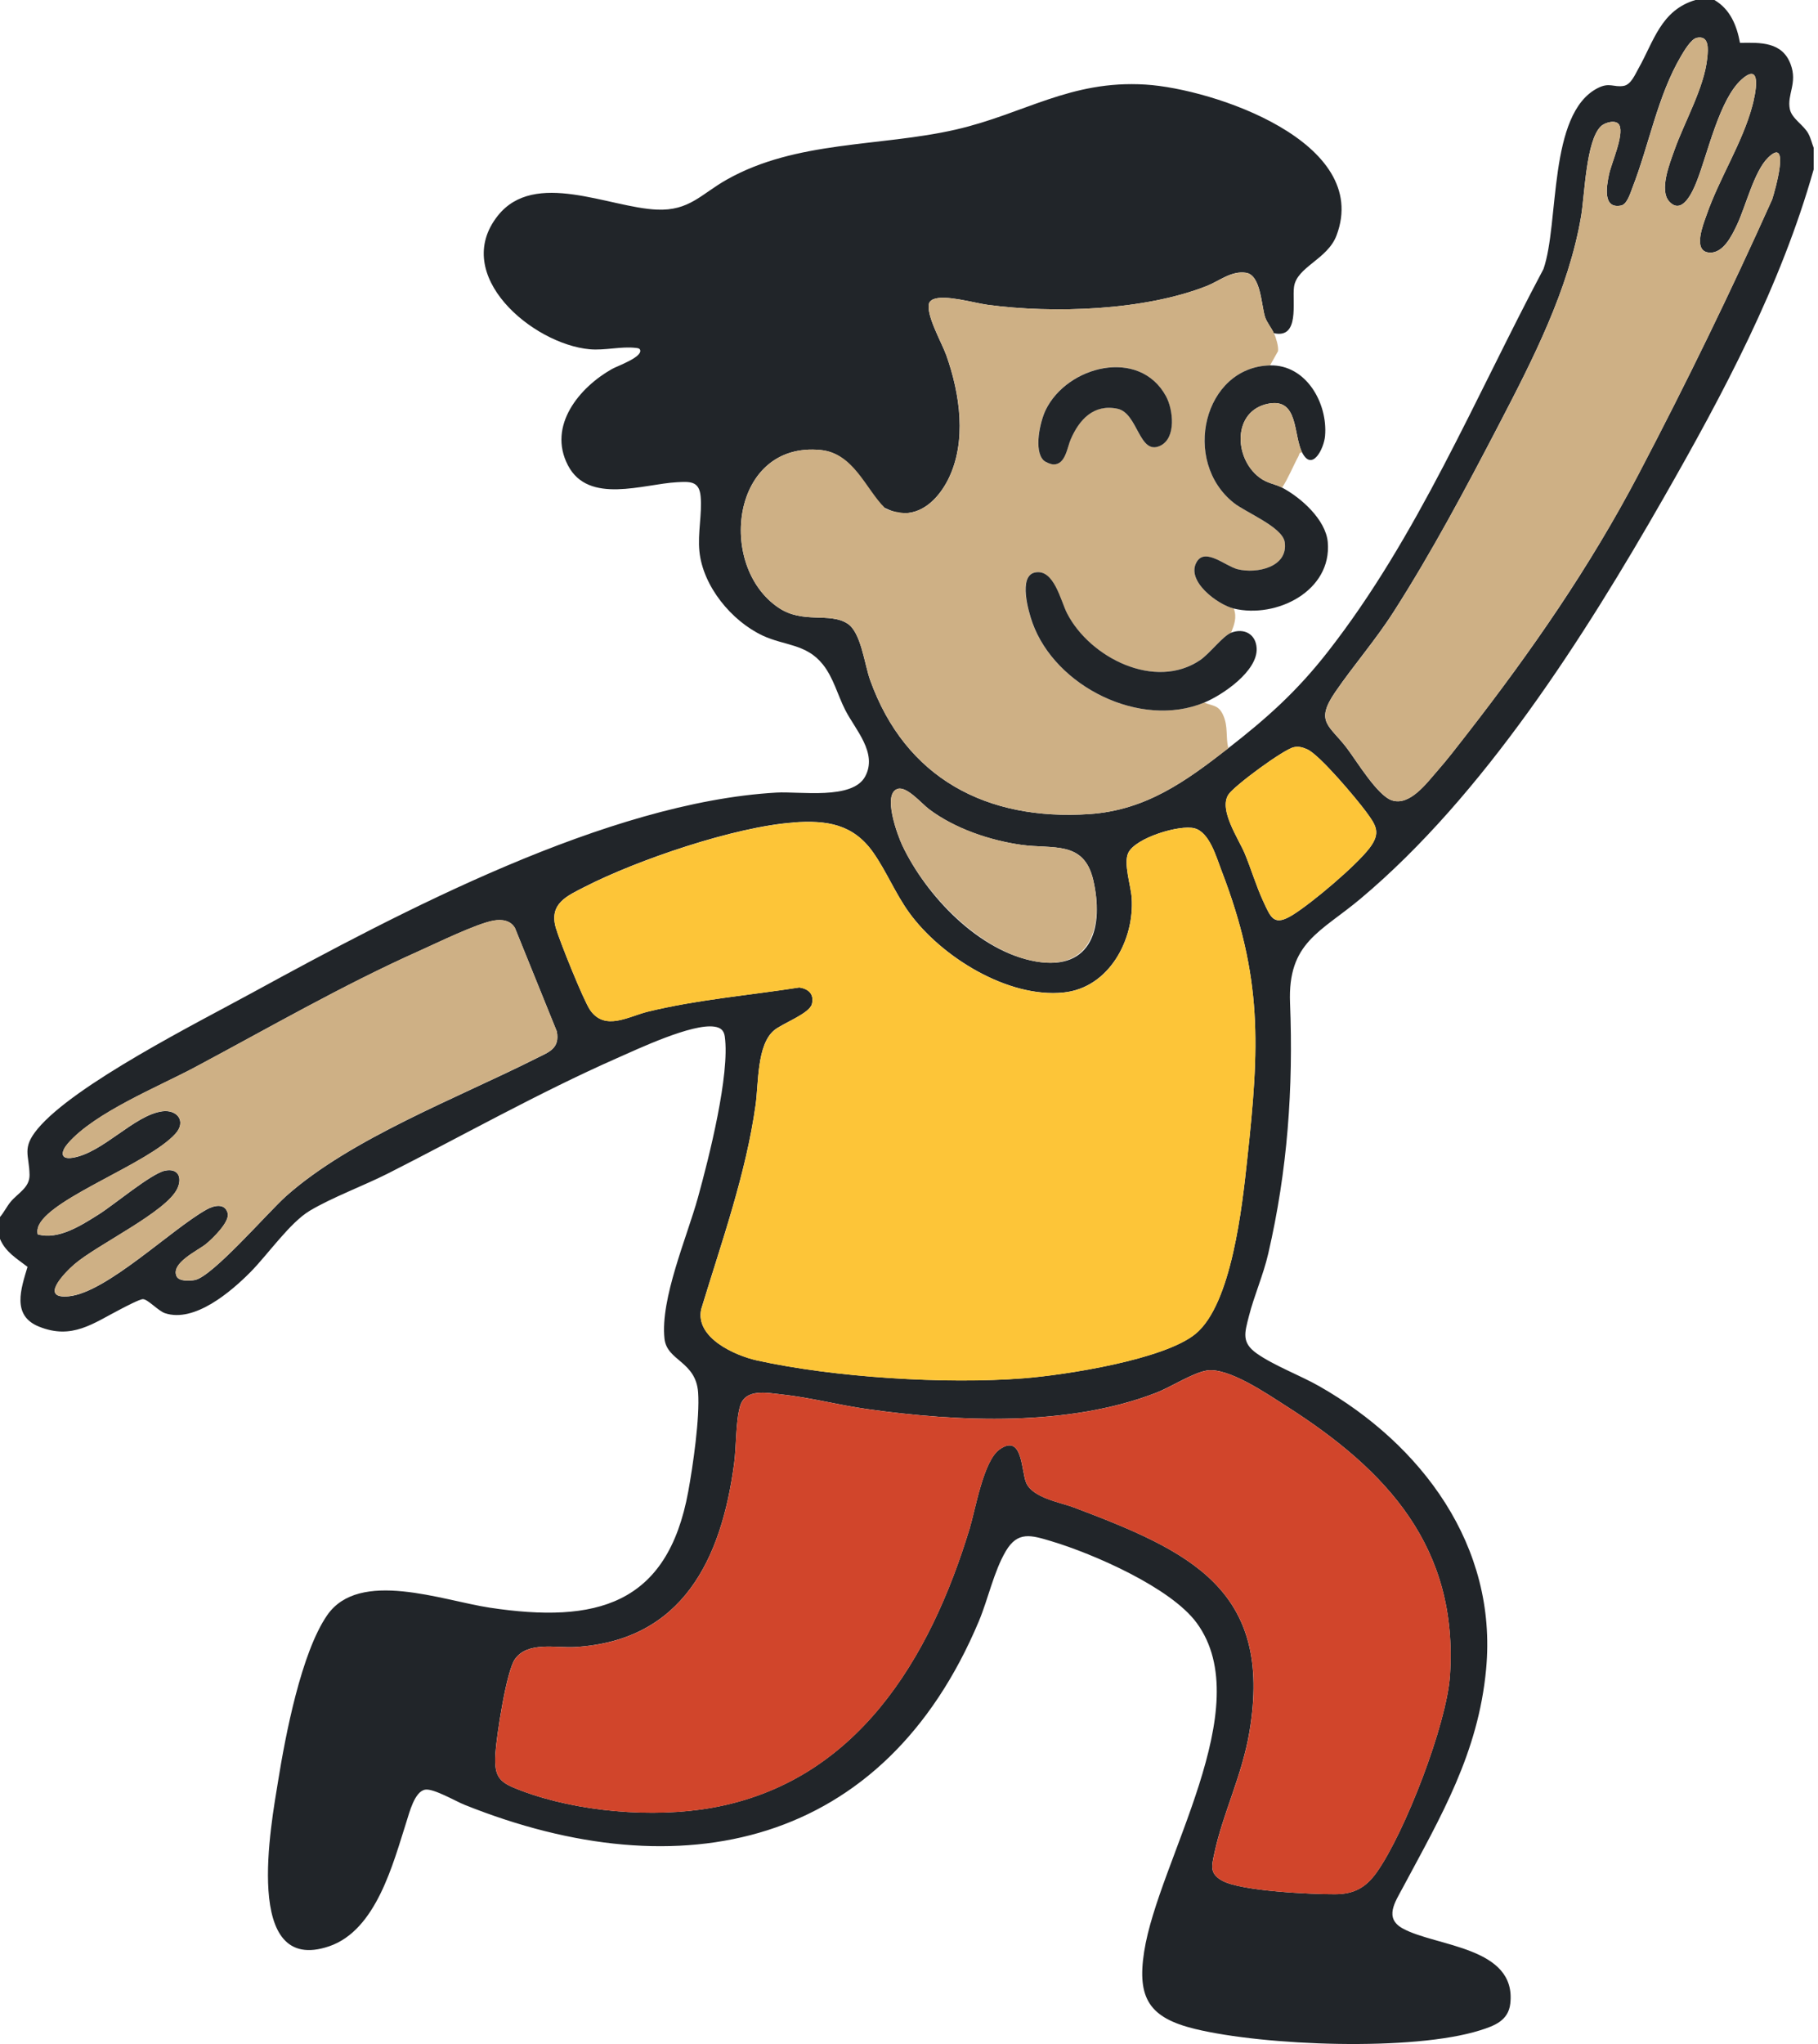 <svg xmlns="http://www.w3.org/2000/svg" fill="none" viewBox="0 0 178 200" height="200" width="178">
<g clip-path="url(#clip0_4961_3742)">
<path fill="#212529" d="M167.856 0C169.406 0.904 170.047 2.492 170.364 4.195C172.374 4.162 174.489 4.08 175.316 6.277C176.022 8.144 174.943 9.24 175.244 10.685C175.436 11.611 176.608 12.235 177.057 13.079C177.304 13.539 177.391 13.993 177.578 14.464V16.568C174.363 27.96 168.721 38.514 162.878 48.728C155.111 62.305 145.236 77.854 133.209 87.937C129.288 91.229 126.073 92.193 126.308 98.135C126.637 106.482 126.067 114.495 124.172 122.672C123.679 124.797 122.798 126.746 122.277 128.795C121.866 130.421 121.538 131.358 123.039 132.426C124.725 133.62 127.283 134.567 129.162 135.635C139.19 141.337 146.639 151.25 145.505 163.327C144.733 171.564 141.09 177.709 137.333 184.73C136.588 186.122 135.498 187.688 137.35 188.701C140.608 190.487 148.512 190.476 147.871 196.057C147.679 197.711 146.326 198.215 144.946 198.653C138.357 200.739 123.794 200.175 117.003 198.527C112.561 197.448 111.307 195.558 112.024 190.963C113.41 182.058 123.247 167.078 117.167 158.797C114.626 155.336 107.041 152.033 102.944 150.806C100.967 150.215 99.647 149.788 98.475 151.781C97.303 153.775 96.749 156.459 95.846 158.617C86.562 180.716 66.703 185.103 45.486 176.597C44.62 176.252 42.457 174.982 41.635 175.113C40.589 175.283 40.08 177.375 39.79 178.273C38.486 182.332 36.843 188.86 32.237 190.437C23.704 193.351 26.568 178.383 27.231 174.259C27.949 169.784 29.499 161.7 32.04 158.036C35.184 153.512 43.306 156.607 47.95 157.308C58.318 158.868 65.345 157.105 67.388 145.932C67.848 143.418 68.532 138.703 68.352 136.243C68.127 133.182 65.296 133.171 65.06 130.991C64.638 127.075 67.256 121.072 68.335 117.178C69.414 113.284 71.479 105.129 70.964 101.421C70.876 100.808 70.548 100.545 69.956 100.457C67.771 100.129 62.541 102.599 60.366 103.557C52.721 106.936 45.431 111.05 37.982 114.823C35.605 116.023 32.516 117.162 30.326 118.471C28.381 119.632 26.191 122.792 24.509 124.484C22.614 126.39 19.049 129.447 16.157 128.494C15.494 128.274 14.47 127.119 13.993 127.119C13.67 127.119 12.219 127.886 11.819 128.094C9.124 129.479 7.06 131.122 3.806 129.803C1.117 128.713 2.059 126.095 2.695 123.959C1.638 123.143 0.52 122.502 -0.011 121.198V119.095C0.389 118.63 0.652 118.066 1.046 117.589C1.764 116.729 2.914 116.209 2.892 114.955C2.859 112.978 2.12 112.359 3.664 110.48C7.262 106.126 19.399 100.036 24.739 97.116C39.193 89.224 59.452 78.495 76.025 77.553C78.32 77.421 83.457 78.287 84.706 75.981C85.954 73.675 83.736 71.391 82.767 69.491C82.011 68.012 81.611 66.32 80.554 65C78.939 62.99 76.808 63.187 74.683 62.196C71.627 60.766 68.823 57.37 68.478 53.942C68.297 52.151 68.757 50.278 68.598 48.564C68.461 47.069 67.574 47.112 66.287 47.184C62.995 47.359 57.611 49.402 55.602 45.524C53.591 41.646 56.741 37.889 59.934 36.098C60.438 35.813 62.891 34.959 62.678 34.247C62.623 34.066 62.382 34.055 62.223 34.039C60.821 33.875 59.227 34.307 57.748 34.176C52.145 33.672 44.116 26.919 48.744 21.102C52.354 16.568 59.633 20.308 64.31 20.511C67.481 20.653 68.669 18.983 71.129 17.592C77.958 13.725 86.124 14.382 93.562 12.684C100.255 11.156 104.779 7.816 112.167 8.276C118.756 8.686 134.31 13.884 130.86 23.036C129.972 25.391 126.965 26.108 126.697 28.075C126.5 29.542 127.289 33.184 124.714 32.599C124.517 32.117 124.041 31.569 123.86 31.021C123.499 29.92 123.466 26.93 122.014 26.694C120.563 26.459 119.396 27.489 118.181 27.971C112.068 30.397 103.146 30.698 96.673 29.822C95.358 29.641 92.516 28.797 91.366 29.285C91.207 29.351 91.015 29.504 90.966 29.668C90.626 30.791 92.225 33.562 92.653 34.767C93.989 38.53 94.685 43.207 92.833 46.91C92.012 48.542 90.544 50.19 88.578 50.212C87.795 50.223 87.296 50.004 86.606 49.686C84.591 47.863 83.567 44.357 80.362 44.034C71.61 43.158 70.143 55.377 76.233 59.468C78.632 61.078 81.195 59.879 82.969 61.013C84.306 61.862 84.635 64.989 85.193 66.544C88.655 76.178 96.623 80.33 106.652 79.656C112.194 79.284 116.094 76.452 120.256 73.215C124.074 70.247 126.982 67.64 129.978 63.811C138.812 52.534 144.426 38.908 151.119 26.328C152.69 21.825 151.546 11.134 156.42 8.626C157.587 8.024 157.981 8.566 158.962 8.407C159.684 8.292 160.084 7.301 160.418 6.709C161.925 4.047 162.615 1.008 165.999 0H167.84L167.856 0ZM166.109 3.708C165.567 3.828 164.882 4.989 164.592 5.482C162.286 9.393 161.47 14.158 159.838 18.342C159.635 18.868 159.312 19.996 158.715 20.111C156.886 20.467 157.307 18.194 157.532 17.088C157.757 15.982 159.011 13.243 158.556 12.257C158.282 11.666 157.165 11.951 156.743 12.356C155.276 13.769 155.161 19.081 154.799 21.19C153.567 28.376 150.089 35.145 146.759 41.542C143.429 47.939 140.176 54.035 136.49 59.797C134.677 62.639 132.579 65.022 130.734 67.711C128.696 70.674 130.191 70.975 131.889 73.226C132.853 74.502 134.858 77.838 136.271 78.309C138.023 78.9 139.677 76.627 140.712 75.45C141.748 74.272 142.657 73.078 143.588 71.884C149.93 63.74 155.621 55.558 160.429 46.4C165.238 37.243 169.439 28.578 173.508 19.52C173.76 18.742 175.354 13.232 173.103 15.434C171.75 16.759 170.918 20.199 170.069 21.995C169.565 23.058 168.694 24.882 167.275 24.706C165.704 24.509 166.788 21.886 167.1 20.998C168.338 17.444 170.6 13.977 171.569 10.351C171.86 9.272 172.583 5.964 170.545 7.75C168.338 9.689 167.204 15.05 166.114 17.778C165.753 18.693 164.718 21.102 163.442 19.722C162.417 18.61 163.491 15.96 163.94 14.689C164.931 11.901 166.854 8.599 167.155 5.68C167.243 4.809 167.374 3.418 166.103 3.702L166.109 3.708ZM126.681 73.111C125.689 73.314 120.842 76.879 120.273 77.75C119.303 79.24 121.275 82.077 121.872 83.512C122.502 85.029 122.984 86.672 123.668 88.156C124.446 89.838 124.714 90.692 126.626 89.487C128.537 88.282 132.744 84.728 134.074 83.002C135.247 81.48 134.726 80.746 133.735 79.404C132.809 78.15 129.2 73.85 127.99 73.319C127.546 73.128 127.174 73.007 126.681 73.111ZM87.899 77.186C86.354 77.646 87.888 81.759 88.348 82.729C90.681 87.652 95.868 93.129 101.443 94.082C107.019 95.035 108.065 90.55 107.041 86.119C106.137 82.208 103.13 83.106 99.981 82.663C96.832 82.219 93.469 81.058 90.971 79.185C90.237 78.637 88.802 76.918 87.899 77.186ZM77.657 80.483C71.923 80.899 62.42 84.131 57.261 86.77C55.519 87.663 53.745 88.403 54.413 90.769C54.764 92.001 57.146 97.933 57.781 98.836C59.238 100.912 61.533 99.45 63.433 98.984C68.281 97.806 73.352 97.385 78.265 96.618C79.158 96.76 79.716 97.253 79.497 98.223C79.278 99.192 76.594 100.129 75.784 100.819C74.091 102.248 74.278 105.994 73.982 108.087C73.034 114.9 70.635 121.565 68.647 128.121C68.072 130.898 71.939 132.629 74.113 133.111C81.644 134.776 92.56 135.46 100.227 134.858C104.302 134.54 113.963 133.045 117.047 130.515C120.607 127.595 121.625 117.967 122.107 113.492C123.318 102.385 123.652 95.698 119.577 85.133C119.084 83.851 118.405 81.431 116.959 81.047C115.513 80.664 111.187 81.967 110.469 83.446C109.976 84.465 110.726 86.666 110.803 87.86C111.077 91.963 108.58 96.645 104.149 97.111C98.661 97.686 92.127 93.595 89.005 89.284C87.674 87.439 86.792 85.27 85.516 83.441C83.545 80.62 80.949 80.231 77.651 80.472L77.657 80.483ZM3.697 120.782C5.734 121.357 7.98 119.884 9.661 118.832C11.14 117.907 14.804 114.829 16.157 114.549C17.438 114.286 17.866 115.207 17.367 116.291C16.321 118.575 9.541 121.773 7.295 123.701C6.364 124.501 3.763 127.141 6.753 126.84C10.455 126.462 16.765 120.289 20.221 118.356C20.905 117.972 22.006 117.671 22.291 118.701C22.526 119.55 20.807 121.204 20.171 121.724C19.372 122.376 16.704 123.581 17.285 124.879C17.521 125.405 18.61 125.344 19.092 125.246C20.823 124.895 26.251 118.613 27.992 117.058C34.346 111.395 44.828 107.429 52.491 103.568C53.717 102.949 54.835 102.626 54.517 100.923L50.426 90.818C49.999 90.057 49.15 89.936 48.334 90.079C46.669 90.369 42.78 92.275 41.049 93.047C33.524 96.404 26.327 100.572 19.06 104.444C15.467 106.356 9.272 108.864 6.649 111.882C5.992 112.638 5.805 113.503 7.131 113.284C10.094 112.791 13.112 109.138 15.872 108.744C17.329 108.536 18.293 109.719 17.159 110.957C14.492 113.865 5.219 117.118 3.828 119.84C3.675 120.141 3.62 120.459 3.697 120.793V120.782ZM118.137 134.107C116.8 134.321 114.621 135.729 113.207 136.276C104.598 139.612 93.885 139.135 84.865 137.87C82.11 137.481 79.305 136.736 76.562 136.446C75.148 136.298 72.974 135.811 72.459 137.596C72.021 139.119 72.103 141.523 71.879 143.194C70.636 152.554 66.846 160.528 56.324 161.158C54.424 161.273 51.658 160.577 50.415 162.346C49.571 163.546 48.602 169.915 48.503 171.608C48.367 174.018 48.947 174.428 51.061 175.222C56.554 177.287 63.926 177.912 69.688 176.887C83.857 174.368 91.064 162.313 94.937 149.558C95.512 147.657 96.289 142.947 97.856 141.83C100.162 140.192 99.981 144.01 100.485 145.116C101.153 146.578 103.82 147 105.184 147.515C116.433 151.77 124.687 155.506 122.332 169.455C121.604 173.777 119.73 177.408 118.887 181.389C118.63 182.594 118.422 183.334 119.67 184.024C121.527 185.048 128.422 185.355 130.717 185.344C132.579 185.338 133.729 184.692 134.781 183.219C137.552 179.325 141.644 168.705 141.961 163.978C142.81 151.403 135.794 143.851 125.908 137.563C124.057 136.386 120.262 133.762 118.131 134.102L118.137 134.107Z"></path>
<path fill="#CEB085" d="M124.742 32.598C124.928 33.047 125.197 33.896 125.131 34.362L124.348 35.753C117.852 35.906 115.639 45.129 120.81 49.215C121.993 50.152 125.569 51.57 125.788 53.049C126.144 55.508 123.044 56.171 121.166 55.694C119.994 55.398 118.033 53.586 117.189 54.949C116.034 56.822 119.227 59.166 120.799 59.544C121.122 60.404 120.848 61.122 120.536 61.91C119.742 62.217 118.422 63.964 117.496 64.589C113.082 67.585 106.707 64.342 104.472 60.026C103.848 58.81 103.19 55.601 101.301 56.023C99.68 56.384 100.693 59.873 101.071 60.925C103.311 67.168 111.625 71.336 117.896 68.746C118.789 69.102 119.309 68.981 119.758 69.972C120.262 71.079 119.994 72.097 120.262 73.215C116.099 76.452 112.194 79.283 106.657 79.656C96.635 80.329 88.66 76.178 85.199 66.544C84.64 64.989 84.311 61.861 82.975 61.012C81.201 59.879 78.638 61.078 76.239 59.468C70.148 55.377 71.616 43.157 80.368 44.034C83.572 44.357 84.711 47.736 86.612 49.686C86.798 49.878 87.335 50.053 88.584 50.212C90.55 50.19 92.023 48.541 92.839 46.909C94.696 43.207 94 38.53 92.658 34.767C92.231 33.562 90.632 30.791 90.971 29.668C91.021 29.498 91.218 29.35 91.371 29.285C92.521 28.803 95.364 29.646 96.678 29.821C103.152 30.698 112.074 30.391 118.186 27.97C119.402 27.488 120.618 26.469 122.02 26.694C123.422 26.919 123.51 29.92 123.866 31.021C124.046 31.568 124.523 32.116 124.72 32.598H124.742ZM102.177 45.042C102.374 45.233 102.873 45.431 103.141 45.436C104.319 45.463 104.483 43.776 104.828 42.982C105.671 41.054 107.063 39.51 109.396 39.986C111.428 40.403 111.51 44.609 113.602 43.607C115.185 42.851 114.862 40.063 114.161 38.771C111.559 33.984 104.467 35.78 102.369 40.129C101.827 41.252 101.191 44.078 102.172 45.036L102.177 45.042Z"></path>
<path fill="#212529" d="M124.348 35.753C127.891 35.671 130.011 39.461 129.737 42.654C129.633 43.886 128.477 46.181 127.502 44.297C126.61 42.566 127.168 38.941 124.211 39.494C120.678 40.157 120.766 44.796 123.307 46.718C124.085 47.309 124.819 47.342 125.531 47.715C127.376 48.684 129.803 50.848 130 53.038C130.427 57.836 124.961 60.547 120.799 59.545C119.227 59.167 116.034 56.823 117.189 54.95C118.033 53.586 119.993 55.399 121.166 55.695C123.044 56.166 126.144 55.503 125.788 53.049C125.574 51.571 121.993 50.152 120.81 49.215C115.639 45.13 117.852 35.907 124.348 35.753Z"></path>
<path fill="#212529" d="M120.536 61.911C121.806 61.423 122.962 62.037 123.038 63.428C123.159 65.657 119.719 67.996 117.907 68.746C111.636 71.337 103.316 67.174 101.082 60.925C100.704 59.873 99.69 56.385 101.312 56.023C103.201 55.602 103.853 58.816 104.483 60.027C106.712 64.343 113.087 67.585 117.507 64.589C118.427 63.965 119.747 62.212 120.546 61.911H120.536Z"></path>
<path fill="#CEB085" d="M127.502 44.298C127.185 44.226 127.228 44.462 127.13 44.643C126.582 45.656 126.16 46.746 125.531 47.715C124.819 47.343 124.09 47.31 123.307 46.718C120.766 44.796 120.678 40.157 124.211 39.494C127.168 38.941 126.609 42.567 127.502 44.298Z"></path>
<path fill="#FDC538" d="M77.657 80.483C80.954 80.242 83.55 80.631 85.522 83.451C86.798 85.281 87.68 87.449 89.011 89.295C92.127 93.611 98.666 97.697 104.154 97.122C108.585 96.662 111.077 91.973 110.809 87.871C110.732 86.677 109.982 84.475 110.475 83.457C111.192 81.972 115.486 80.669 116.965 81.058C118.444 81.447 119.09 83.857 119.583 85.144C123.658 95.709 123.323 102.396 122.113 113.503C121.626 117.978 120.612 127.606 117.052 130.525C113.969 133.05 104.308 134.545 100.233 134.868C92.56 135.471 81.65 134.781 74.119 133.121C71.945 132.639 68.078 130.909 68.653 128.132C70.641 121.581 73.04 114.916 73.988 108.097C74.278 106 74.097 102.259 75.79 100.83C76.606 100.139 79.3 99.154 79.503 98.233C79.722 97.264 79.163 96.777 78.27 96.629C73.358 97.39 68.286 97.812 63.439 98.995C61.539 99.455 59.244 100.923 57.787 98.847C57.152 97.938 54.769 92.012 54.419 90.779C53.75 88.408 55.525 87.674 57.267 86.781C62.426 84.141 71.928 80.915 77.663 80.494L77.657 80.483Z"></path>
<path fill="#D1452B" d="M118.137 134.107C120.267 133.768 124.063 136.391 125.914 137.569C135.8 143.856 142.816 151.403 141.967 163.984C141.649 168.705 137.558 179.325 134.787 183.224C133.735 184.697 132.585 185.344 130.723 185.349C128.428 185.355 121.538 185.053 119.676 184.029C118.422 183.339 118.635 182.6 118.893 181.395C119.736 177.408 121.609 173.782 122.338 169.461C124.693 155.511 116.439 151.776 105.189 147.52C103.826 147.005 101.153 146.584 100.49 145.121C99.986 144.009 100.167 140.192 97.861 141.835C96.295 142.952 95.517 147.657 94.942 149.563C91.07 162.319 83.862 174.379 69.694 176.893C63.932 177.917 56.56 177.293 51.067 175.228C48.953 174.434 48.367 174.023 48.509 171.613C48.608 169.921 49.577 163.557 50.42 162.352C51.664 160.583 54.435 161.278 56.33 161.163C66.846 160.533 70.636 152.559 71.884 143.199C72.109 141.528 72.021 139.119 72.465 137.601C72.98 135.816 75.154 136.303 76.567 136.451C79.311 136.742 82.121 137.486 84.87 137.875C93.891 139.14 104.598 139.617 113.213 136.282C114.626 135.734 116.806 134.326 118.142 134.113L118.137 134.107Z"></path>
<path fill="#CEB085" d="M166.109 3.708C167.38 3.423 167.254 4.814 167.161 5.685C166.859 8.604 164.931 11.907 163.946 14.694C163.497 15.965 162.418 18.616 163.447 19.728C164.718 21.108 165.753 18.698 166.12 17.783C167.204 15.056 168.344 9.694 170.551 7.755C172.588 5.97 171.865 9.283 171.575 10.357C170.606 13.982 168.338 17.444 167.106 21.004C166.794 21.896 165.709 24.52 167.281 24.712C168.705 24.887 169.57 23.063 170.074 22C170.923 20.21 171.761 16.765 173.108 15.439C175.359 13.232 173.766 18.747 173.514 19.525C169.444 28.584 165.052 37.604 160.435 46.406C155.818 55.207 149.936 63.745 143.593 71.89C142.662 73.084 141.72 74.316 140.718 75.455C139.716 76.594 138.034 78.906 136.276 78.314C134.869 77.838 132.859 74.508 131.895 73.231C130.197 70.975 128.702 70.674 130.739 67.716C132.59 65.027 134.683 62.645 136.495 59.802C140.176 54.04 143.599 47.621 146.765 41.548C150.089 35.151 153.567 28.381 154.805 21.195C155.166 19.087 155.281 13.774 156.749 12.361C157.171 11.956 158.288 11.671 158.562 12.263C159.022 13.248 157.779 15.949 157.538 17.093C157.297 18.238 156.886 20.473 158.721 20.116C159.318 20.002 159.641 18.873 159.843 18.347C161.481 14.163 162.297 9.404 164.597 5.488C164.888 4.995 165.572 3.834 166.114 3.713L166.109 3.708Z"></path>
<path fill="#CEB085" d="M3.697 120.782C3.62 120.448 3.675 120.13 3.828 119.829C5.22 117.107 14.492 113.854 17.159 110.946C18.293 109.708 17.334 108.525 15.872 108.733C13.112 109.127 10.094 112.78 7.131 113.273C5.811 113.492 5.992 112.627 6.649 111.871C9.272 108.853 15.472 106.345 19.06 104.433C26.328 100.567 33.53 96.399 41.05 93.036C42.775 92.264 46.669 90.358 48.334 90.068C49.144 89.925 49.999 90.046 50.426 90.807L54.517 100.912C54.84 102.615 53.723 102.938 52.491 103.557C44.828 107.418 34.346 111.384 27.992 117.047C26.251 118.602 20.823 124.884 19.093 125.235C18.611 125.333 17.521 125.394 17.285 124.868C16.705 123.57 19.372 122.365 20.172 121.713C20.807 121.193 22.527 119.539 22.291 118.69C22.006 117.66 20.905 117.961 20.221 118.345C16.765 120.278 10.456 126.451 6.753 126.829C3.763 127.135 6.364 124.49 7.295 123.69C9.546 121.762 16.321 118.564 17.367 116.28C17.86 115.201 17.433 114.275 16.157 114.538C14.804 114.818 11.14 117.896 9.661 118.821C7.98 119.873 5.734 121.346 3.697 120.771V120.782Z"></path>
<path fill="#CEB085" d="M87.899 77.186C88.802 76.918 90.237 78.638 90.971 79.186C93.469 81.059 96.897 82.225 99.981 82.663C103.064 83.102 106.137 82.209 107.041 86.119C108.065 90.55 106.827 95.008 101.443 94.083C96.059 93.157 90.686 87.653 88.348 82.729C87.888 81.76 86.354 77.647 87.899 77.186Z"></path>
<path fill="#FDC538" d="M126.681 73.112C127.174 73.007 127.546 73.128 127.99 73.32C129.2 73.851 132.809 78.15 133.735 79.404C134.726 80.746 135.247 81.48 134.074 83.003C132.744 84.728 128.51 88.305 126.626 89.487C124.742 90.671 124.446 89.833 123.668 88.157C122.984 86.672 122.502 85.029 121.872 83.512C121.275 82.077 119.303 79.24 120.273 77.751C120.837 76.88 125.689 73.32 126.681 73.112Z"></path>
<path fill="#212529" d="M102.177 45.042C101.197 44.083 101.832 41.257 102.374 40.134C104.472 35.786 111.564 33.989 114.166 38.776C114.867 40.069 115.19 42.851 113.607 43.612C111.515 44.614 111.433 40.408 109.401 39.992C107.068 39.515 105.671 41.06 104.833 42.988C104.488 43.776 104.324 45.469 103.146 45.441C102.878 45.436 102.38 45.233 102.182 45.047L102.177 45.042Z"></path>
</g>
<defs>
<clipPath id="clip0_4961_3742">
<rect fill="white" height="200" width="177.583"></rect>
</clipPath>
</defs>
</svg>
